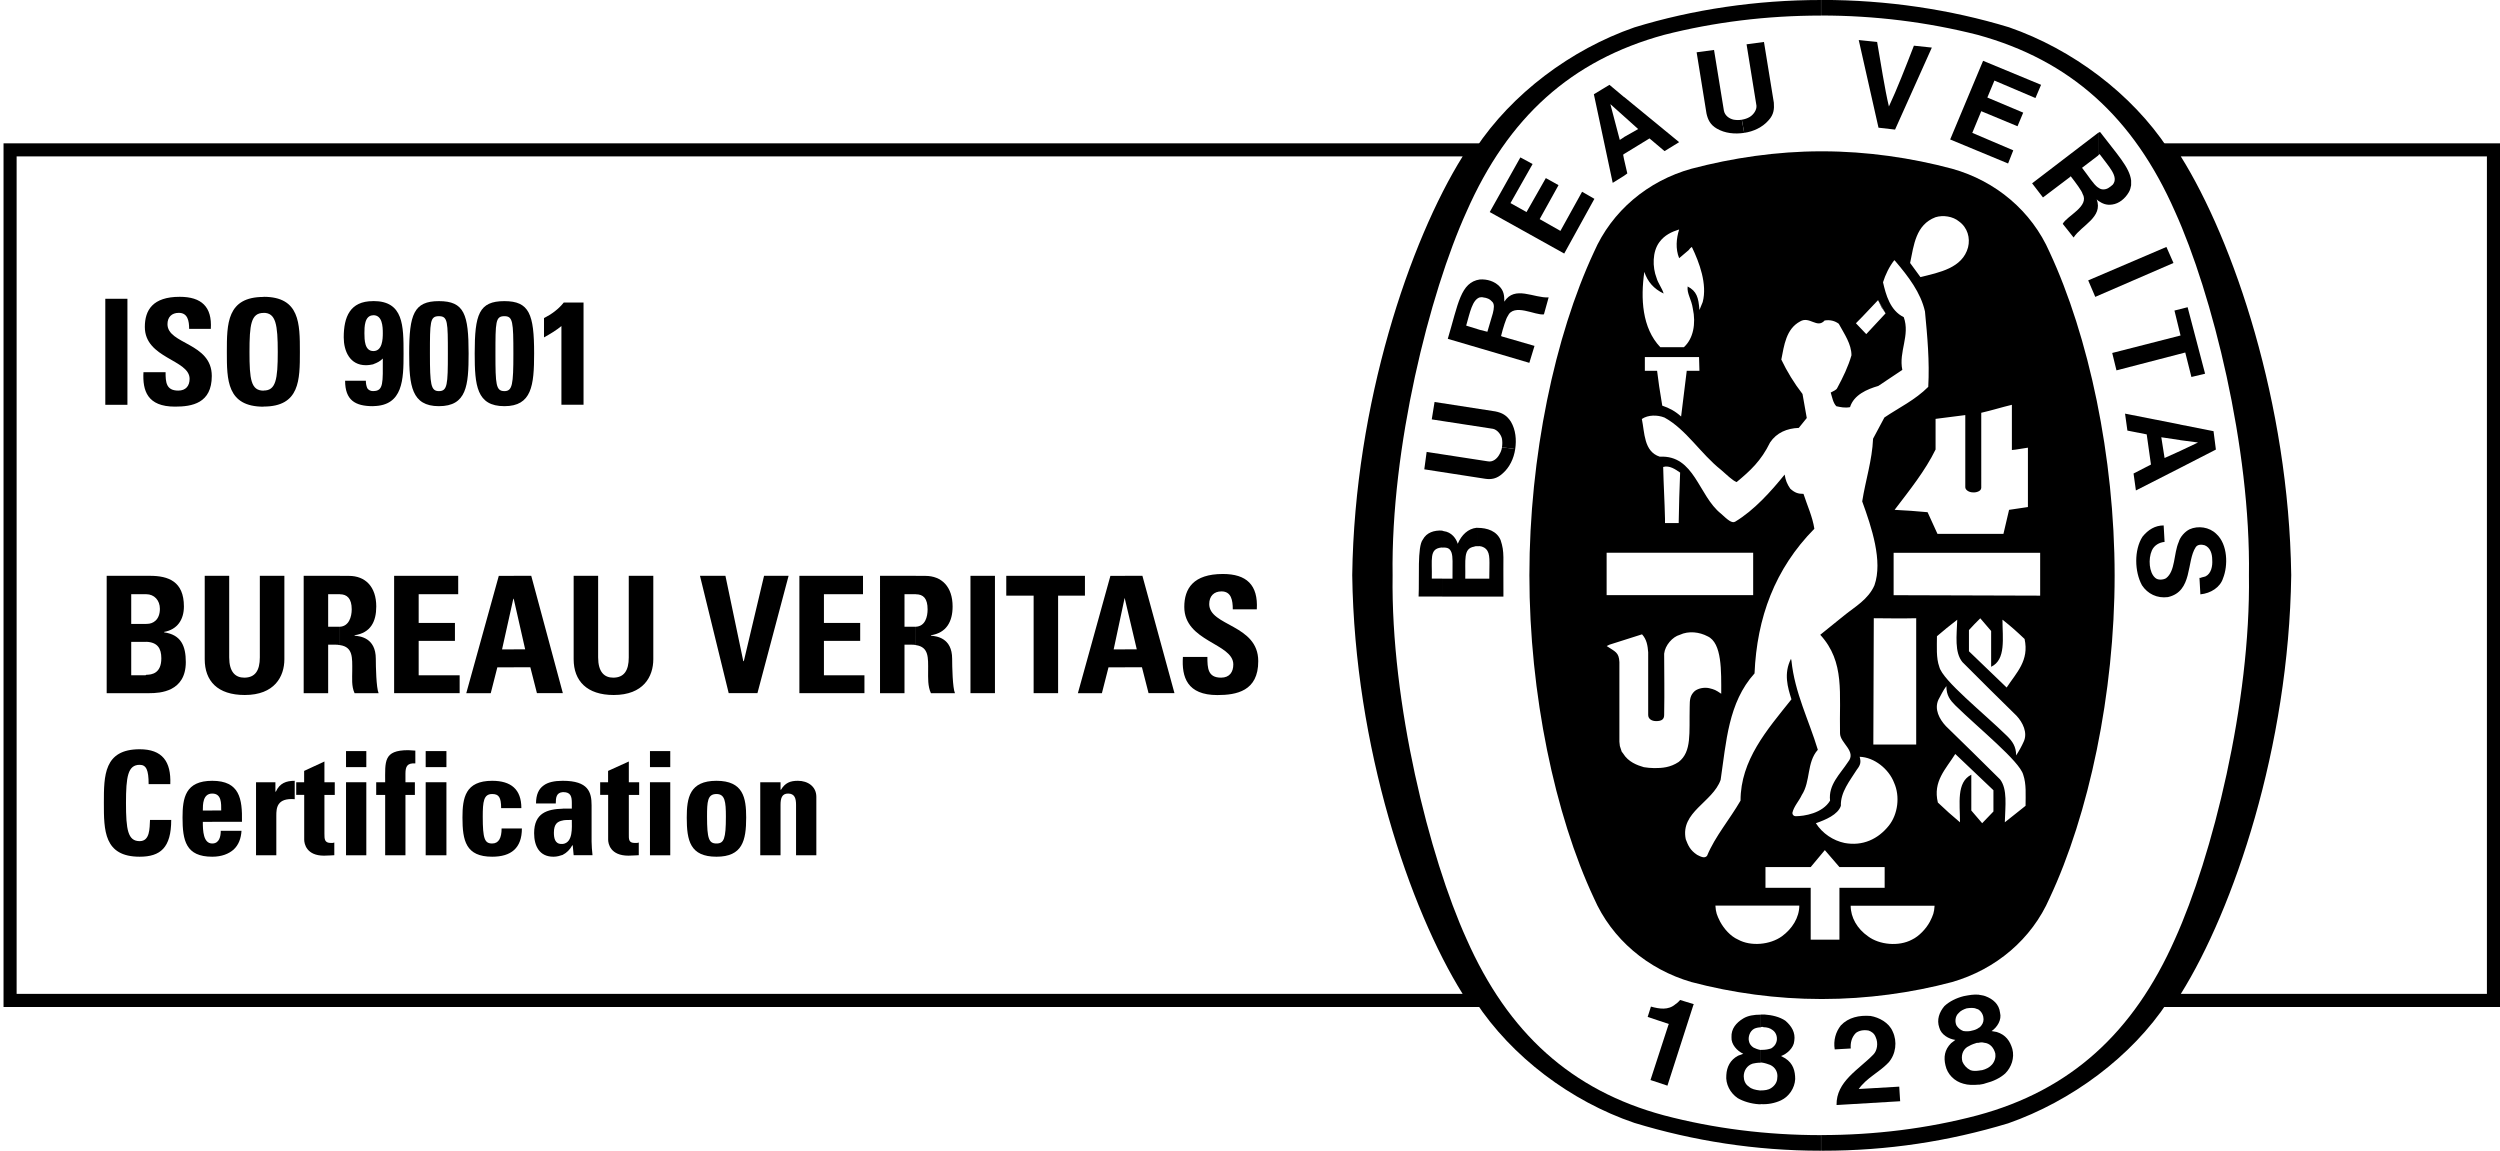 <?xml version="1.0" encoding="utf-8"?>
<!-- Generator: Adobe Illustrator 23.1.0, SVG Export Plug-In . SVG Version: 6.00 Build 0)  -->
<svg version="1.1" id="Layer_1" xmlns="http://www.w3.org/2000/svg" xmlns:xlink="http://www.w3.org/1999/xlink" x="0px" y="0px"
	 viewBox="0 0 381.98 175.82" style="enable-background:new 0 0 381.98 175.82;" xml:space="preserve">
<style type="text/css">
	.Arched_x0020_Green{fill:url(#SVGID_1_);stroke:#FFFFFF;stroke-width:0.25;stroke-miterlimit:1;}
</style>
<linearGradient id="SVGID_1_" gradientUnits="userSpaceOnUse" x1="-116.28" y1="242.301" x2="-115.573" y2="241.594">
	<stop  offset="0" style="stop-color:#20AC4B"/>
	<stop  offset="0.983" style="stop-color:#19361A"/>
</linearGradient>
<g>
	<g>
		<path d="M381.98,153.86h-52.49l1.05-1.56c8.18-12.15,17.16-37.48,17.54-64.4c-0.38-26.96-9.36-52.3-17.54-64.44l-1.05-1.56h52.49
			V153.86z M333.21,151.86h46.77V23.9h-46.77c8.06,12.9,16.5,37.7,16.87,63.93v0.1C349.72,114.15,341.27,138.95,333.21,151.86z
			 M227.2,153.86H0.54V21.9H227.2l-1.05,1.56c-8.18,12.14-17.16,37.48-17.54,64.4c0.38,26.96,9.36,52.3,17.54,64.44L227.2,153.86z
			 M2.54,151.86h220.94c-8.06-12.9-16.5-37.7-16.87-63.93v-0.1c0.37-26.23,8.82-51.03,16.87-63.93H2.54V151.86z"/>
	</g>
	<rect x="16.09" y="45.65" width="3.38" height="16.2"/>
	<path d="M26.74,62.13c-4.25,0-4.97-2.45-4.82-5.26h3.38c0,1.51,0.07,2.81,1.94,2.81c1.15,0,1.73-0.72,1.73-1.8
		c0-2.95-6.84-3.1-6.84-7.92c0-2.59,1.22-4.61,5.33-4.61c3.31,0,4.97,1.51,4.75,4.9H28.9c0-1.22-0.22-2.45-1.58-2.45
		c-1.08,0-1.73,0.65-1.73,1.73c0,3.1,6.77,2.81,6.77,7.92C32.36,61.63,29.33,62.13,26.74,62.13z"/>
	<path d="M42.44,53.78c0-4.18-0.29-5.98-2.16-5.98l0,0v-2.45l0,0c5.54,0,5.54,4.1,5.54,8.42c0,4.25,0,8.35-5.54,8.35l0,0v-2.45l0,0
		C42.15,59.69,42.44,57.96,42.44,53.78z M40.28,47.81c-1.94,0-2.16,1.8-2.16,5.98c0,4.18,0.22,5.9,2.16,5.9v2.45
		c-5.62,0-5.62-4.1-5.62-8.35c0-4.32,0-8.42,5.62-8.42V47.81z"/>
	<path d="M57.05,53.64c1.37,0,1.44-1.8,1.44-2.74c0-1.01-0.07-2.74-1.44-2.74v-2.16c4.61,0,4.61,3.74,4.61,8.06
		c0,3.89-0.07,7.92-4.61,7.99v-2.3c1.58,0,1.44-1.3,1.44-4.97c-0.43,0.43-0.86,0.65-1.44,0.86V53.64z M57.05,53.64L57.05,53.64v2.02
		c-0.36,0.07-0.72,0.14-1.15,0.14c-2.45,0-3.38-2.16-3.38-4.25c0-3.1,0.94-5.54,4.46-5.54h0.07v2.16l0,0c-1.37,0-1.37,1.8-1.37,2.74
		C55.69,51.91,55.69,53.64,57.05,53.64L57.05,53.64z M57.05,59.76v2.3h-0.07c-2.74,0-4.25-0.94-4.25-3.89h3.17
		c0,0.43,0.07,0.79,0.22,1.15C56.33,59.62,56.62,59.76,57.05,59.76L57.05,59.76z"/>
	<path d="M67.06,59.76L67.06,59.76c1.3,0,1.37-1.01,1.37-5.69c0-4.9,0-5.76-1.37-5.76l0,0v-2.3l0,0c3.89,0,4.54,2.02,4.54,7.99
		c0,4.9-0.29,8.06-4.54,8.06l0,0V59.76z M65.69,54.07c0,4.68,0.14,5.69,1.37,5.69v2.3c-4.18,0-4.54-3.17-4.54-8.06
		c0-5.98,0.72-7.99,4.54-7.99v2.3C65.69,48.31,65.69,49.18,65.69,54.07z"/>
	<path d="M77.07,59.76L77.07,59.76c1.22,0,1.37-1.01,1.37-5.69c0-4.9-0.07-5.76-1.37-5.76l0,0v-2.3l0,0c3.82,0,4.54,2.02,4.54,7.99
		c0,4.9-0.36,8.06-4.54,8.06l0,0V59.76z M75.7,54.07c0,4.68,0.07,5.69,1.37,5.69v2.3c-4.25,0-4.54-3.17-4.54-8.06
		c0-5.98,0.65-7.99,4.54-7.99v2.3C75.7,48.31,75.7,49.18,75.7,54.07z"/>
	<path d="M83.12,48.6c1.15-0.58,2.23-1.37,3.02-2.38h3.02v15.62h-3.38V49.82c-0.79,0.65-1.73,1.22-2.66,1.73V48.6z"/>
	<path d="M22.35,103.1c0.86,0,2.3-0.22,2.3-2.52c0-1.51-0.58-2.45-2.3-2.52v-2.74h0.14c0.86,0,1.94-0.58,1.94-2.3
		c0-1.3-0.86-2.23-2.09-2.23v-2.81h0.58c2.81,0,5.18,0.86,5.18,4.68c0,2.02-1.01,3.53-3.02,3.89v0.07c2.59,0.36,3.31,2.09,3.31,4.54
		c0,4.54-3.96,4.75-5.54,4.75h-0.5V103.1z M20.05,103.18h2.02c0.07,0,0.22,0,0.29-0.07v2.81H16.3V87.98h6.05v2.81l0,0h-2.3v4.54h2.3
		v2.74h-0.14h-2.16V103.18z"/>
	<path d="M43.45,87.98v12.74c0,2.66-1.51,5.47-6.05,5.47c-4.18,0-6.12-2.16-6.12-5.47V87.98h3.74v12.46c0,2.23,0.94,3.1,2.3,3.1
		c1.66,0,2.38-1.08,2.38-3.1V87.98H43.45z"/>
	<path d="M51.94,95.76c1.37-0.07,1.8-1.51,1.8-2.66c0-1.66-0.72-2.3-1.8-2.3v-2.81h1.37c2.52,0,4.18,1.66,4.18,4.68
		c0,2.3-0.86,4.03-3.31,4.39v0.07c0.79,0.07,3.24,0.29,3.24,3.53c0,1.15,0.07,4.46,0.43,5.26h-3.67c-0.5-1.08-0.36-2.3-0.36-3.46
		c0-1.94,0.14-3.6-1.87-3.89V95.76z M50.14,95.76h1.66c0.07,0,0.07,0,0.14,0v2.81c-0.29-0.07-0.5-0.07-0.86-0.07h-0.94v7.42H46.4
		V87.98h5.54v2.81H51.8h-1.66V95.76z"/>
	<polygon points="60.22,105.91 60.22,87.98 70.01,87.98 70.01,90.79 63.97,90.79 63.97,95.18 69.51,95.18 69.51,97.92 63.97,97.92 
		63.97,103.18 70.23,103.18 70.23,105.91 	"/>
	<path d="M78.51,99.21h1.73l-1.73-7.63v-3.6h2.66L86,105.91h-3.96l-1.01-3.96h-2.52V99.21z M78.44,91.44L78.44,91.44l-1.73,7.78h1.8
		v2.74h-2.52l-1.01,3.96h-3.74l4.97-17.93h2.3v3.6L78.44,91.44z"/>
	<path d="M99.82,87.98v12.74c0,2.66-1.51,5.47-6.05,5.47c-4.1,0-6.12-2.16-6.12-5.47V87.98h3.74v12.46c0,2.23,0.94,3.1,2.3,3.1
		c1.66,0,2.38-1.08,2.38-3.1V87.98H99.82z"/>
	<polygon points="106.95,87.98 110.84,87.98 113.57,101.02 113.65,101.02 116.74,87.98 120.49,87.98 115.73,105.91 111.34,105.91 	
		"/>
	<polygon points="122.14,105.91 122.14,87.98 131.86,87.98 131.86,90.79 125.89,90.79 125.89,95.18 131.43,95.18 131.43,97.92 
		125.89,97.92 125.89,103.18 132.08,103.18 132.08,105.91 	"/>
	<path d="M139.93,95.76c1.44-0.07,1.8-1.51,1.8-2.66c0-1.66-0.65-2.3-1.8-2.3v-2.81h1.44c2.52,0,4.18,1.66,4.18,4.68
		c0,2.3-0.94,4.03-3.31,4.39v0.07c0.79,0.07,3.24,0.29,3.24,3.53c0,1.15,0.07,4.46,0.43,5.26h-3.67c-0.5-1.08-0.43-2.3-0.43-3.46
		c0-1.94,0.14-3.6-1.87-3.89V95.76z M138.2,95.76h1.66h0.07v2.81c-0.22-0.07-0.5-0.07-0.79-0.07h-0.94v7.42h-3.74V87.98h5.47v2.81
		h-0.07h-1.66V95.76z"/>
	<rect x="148.28" y="87.98" width="3.74" height="17.93"/>
	<polygon points="165.77,87.98 165.77,91.01 161.67,91.01 161.67,105.91 157.93,105.91 157.93,91.01 153.75,91.01 153.75,87.98 	"/>
	<path d="M171.89,99.21h1.8l-1.8-7.63v-3.6h2.66l4.9,17.93h-3.96l-1.01-3.96h-2.59V99.21z M171.89,91.44h-0.07l-1.66,7.78h1.73v2.74
		h-2.52l-1.01,3.96h-3.67l4.97-17.93h2.23v3.6V91.44z"/>
	<path d="M186,106.2c-4.61,0-5.47-2.74-5.26-5.83h3.74c0,1.73,0.07,3.17,2.09,3.17c1.3,0,1.87-0.86,1.87-2.02
		c0-3.24-7.49-3.46-7.49-8.78c0-2.81,1.37-5.04,5.9-5.04c3.6,0,5.4,1.66,5.18,5.4h-3.67c0-1.37-0.22-2.74-1.73-2.74
		c-1.15,0-1.87,0.72-1.87,1.94c0,3.38,7.49,3.1,7.49,8.71C192.27,105.62,188.89,106.2,186,106.2z"/>
	<path d="M15.87,122.69c0-4.18,0-8.21,5.47-8.21c3.46,0,4.82,1.87,4.68,5.33h-3.31c0-2.16-0.36-2.95-1.37-2.95
		c-1.8,0-2.09,1.8-2.09,5.83c0,4.1,0.29,5.83,2.09,5.83c1.58,0,1.51-1.94,1.58-3.24h3.24c0,4.25-1.66,5.62-4.82,5.62
		C15.87,130.9,15.87,126.86,15.87,122.69z"/>
	<path d="M33.8,123.84c0-1.08,0.07-2.59-1.37-2.59v-1.95c4.18,0,4.61,2.74,4.54,6.26h-4.54v-1.73H33.8L33.8,123.84z M32.43,130.9
		v-2.02c1.08,0,1.3-1.08,1.3-1.94h3.17c-0.07,1.15-0.43,2.16-1.22,2.88C34.95,130.46,33.87,130.9,32.43,130.9z M32.43,121.25
		L32.43,121.25c-1.44,0-1.44,1.66-1.44,2.59h1.44v1.73h-1.44c0,1.37,0.07,3.31,1.44,3.31l0,0v2.02l0,0c-4.03,0-4.54-2.45-4.54-5.98
		c0-3.02,0.43-5.62,4.54-5.62l0,0V121.25z"/>
	<path d="M42.08,119.52v1.44h0.07c0.58-1.3,1.58-1.66,2.88-1.66v2.81c-2.74-0.22-2.81,1.37-2.81,2.52v6.05h-3.1v-11.16H42.08z"/>
	<path d="M45.25,119.52h1.22v-1.73l3.1-1.44v3.17h1.58v1.94h-1.58v5.9c0,0.86,0,1.44,1.01,1.44c0.22,0,0.36,0,0.5-0.07v1.94
		c-0.36,0-0.79,0.07-1.58,0.07c-2.66,0-3.02-1.8-3.02-2.45v-6.84h-1.22V119.52z"/>
	<path d="M55.97,130.68h-3.1v-11.16h3.1V130.68L55.97,130.68z M55.97,117.21h-3.1v-2.45h3.1V117.21z"/>
	<path d="M63.46,116.64c-1.22-0.07-1.51,0.43-1.51,1.58v1.3h1.44v1.94h-1.44v9.22h-3.1v-9.22h-1.37v-1.94h1.37
		c0-3.17-0.29-4.9,3.53-4.9c0.36,0,0.72,0.07,1.08,0.07V116.64z"/>
	<path d="M68.21,130.68h-3.17v-11.16h3.17V130.68L68.21,130.68z M68.21,117.21h-3.17v-2.45h3.17V117.21z"/>
	<path d="M76.57,123.48c0-1.66-0.36-2.16-1.37-2.16c-1.3,0-1.44,1.15-1.44,3.46c0,3.38,0.29,4.1,1.44,4.1c1.01,0,1.44-0.86,1.44-2.3
		h3.1c0,3.02-1.66,4.32-4.54,4.32c-4.03,0-4.54-2.45-4.54-5.98c0-3.02,0.43-5.62,4.54-5.62c2.88,0,4.46,1.3,4.46,4.18H76.57z"/>
	<path d="M86,128.95c1.58-0.22,1.37-2.52,1.37-3.67c-0.5,0-1.01,0-1.37,0.07v-1.8c0.43,0,0.86,0,1.37,0v-0.86
		c0-0.94-0.14-1.66-1.3-1.66H86v-1.73c3.89,0,4.39,1.73,4.39,3.74v5.54c0,0.65,0.07,1.37,0.14,2.09h-2.88l-0.14-1.51h-0.07
		c-0.36,0.65-0.86,1.15-1.44,1.44V128.95z M84.63,127.22c0,0.79,0.14,1.73,1.15,1.73c0.07,0,0.14,0,0.22,0v1.66
		c-0.43,0.14-0.86,0.29-1.44,0.29c-2.16,0-2.95-1.66-2.95-3.6c0-3.1,2.02-3.67,4.39-3.74v1.8C85.21,125.5,84.63,125.86,84.63,127.22
		L84.63,127.22z M86,119.3v1.73c-1.01,0.07-1.08,0.86-1.08,1.73h-3.02c0-1.37,0.43-2.23,1.15-2.74c0.65-0.5,1.66-0.72,2.88-0.72H86z
		"/>
	<path d="M91.69,119.52h1.22v-1.73l3.17-1.44v3.17h1.58v1.94h-1.58v5.9c0,0.86-0.07,1.44,0.94,1.44c0.22,0,0.43,0,0.58-0.07v1.94
		c-0.43,0-0.86,0.07-1.58,0.07c-2.74,0-3.1-1.8-3.1-2.45v-6.84h-1.22V119.52z"/>
	<path d="M102.41,130.68h-3.1v-11.16h3.1V130.68L102.41,130.68z M102.41,117.21h-3.1v-2.45h3.1V117.21z"/>
	<path d="M110.91,124.78c0-2.3-0.14-3.46-1.44-3.46v-2.02c4.1,0,4.54,2.59,4.54,5.62c0,3.53-0.58,5.98-4.54,5.98v-2.02
		C110.62,128.88,110.91,128.16,110.91,124.78z M109.47,121.32c-1.37,0-1.44,1.15-1.44,3.46c0,3.38,0.29,4.1,1.44,4.1v2.02
		c-4.03,0-4.54-2.45-4.54-5.98c0-3.02,0.43-5.62,4.54-5.62V121.32z"/>
	<path d="M119.26,120.67h0.07c0.29-0.5,0.65-0.86,1.08-1.08c0.43-0.22,0.94-0.29,1.51-0.29c1.51,0,2.81,0.87,2.81,2.45v8.93h-3.1
		v-7.7c0-1.01-0.22-1.73-1.22-1.73c-0.94,0-1.15,0.72-1.15,1.73v7.7h-3.1v-11.16h3.1V120.67z"/>
	<path d="M278.38,175.82h0.14c9.94,0,19.22-1.44,28.3-4.18c9.65-3.38,18.86-10.15,24.41-18.58c9.14-13.39,17.5-39.31,17.86-65.16
		v-0.07c-0.36-25.78-8.71-51.7-17.86-65.16c-5.54-8.35-14.54-15.12-24.26-18.5c-9-2.74-18.72-4.18-28.58-4.18h-0.14v2.38l0,0
		c8.21,0,16.27,1.01,23.9,2.95c14.18,3.89,23.83,12.6,30.17,27c5.69,12.53,11.59,36.14,11.3,55.58c0.29,19.44-5.62,43.05-11.3,55.58
		c-6.34,14.33-15.98,23.11-30.17,26.93c-7.63,2.02-15.7,3.02-23.9,3.02l0,0v2.38H278.38z M278.24,0c-9.86,0-19.58,1.44-28.51,4.18
		C240,7.56,231,14.33,225.46,22.68c-9.14,13.46-17.5,39.38-17.86,65.16v0.07c0.36,25.85,8.71,51.77,17.86,65.16
		c5.54,8.42,14.54,15.19,24.26,18.5c9,2.74,18.5,4.25,28.44,4.25h0.07v-2.38c-8.28,0-16.34-1.01-23.98-3.02
		c-14.18-3.82-23.83-12.6-30.17-26.93c-5.69-12.53-11.59-36.14-11.3-55.58c-0.29-19.44,5.62-43.06,11.3-55.58
		c6.34-14.4,15.98-23.11,30.17-27c7.63-1.95,15.7-2.95,23.98-2.95V0z"/>
	<path d="M288.1,47.88c-1.01-1.58-0.22-0.14-1.15-2.02L288.1,47.88z"/>
	<path d="M313.16,38.52c-2.74-6.26-8.21-10.87-14.9-12.74c-6.19-1.66-13.03-2.66-19.8-2.66h-0.22c-6.77,0-13.54,1.01-19.8,2.66
		c-6.7,1.87-12.17,6.48-14.9,12.74c-5.98,12.82-9.86,31.25-9.86,49.39c0,18.07,3.89,36.58,9.86,49.32
		c2.74,6.26,8.21,10.87,14.9,12.82c6.26,1.66,13.03,2.59,19.8,2.59h0.22c6.77,0,13.61-0.94,19.8-2.59
		c6.7-1.94,12.17-6.55,14.9-12.82c5.98-12.74,9.94-31.25,9.94-49.32C323.09,69.77,319.13,51.34,313.16,38.52z M301.64,75.24
		c0.22,0,1.08-0.14,1.08-0.72V63.07c1.58-0.36,3.17-0.86,4.68-1.22v6.91c0.86-0.07,1.37-0.22,2.45-0.36v9.07l-2.88,0.43l-0.86,3.67
		h-10.08l-1.51-3.31c-2.45-0.22-2.59-0.22-5.04-0.36c2.3-3.02,4.68-5.98,6.26-9.22v-4.68l4.54-0.58v11.02
		c0,0.43,0.58,0.79,1.15,0.79H301.64z M295.73,33.19c1.15-0.36,2.66-0.14,3.6,0.65c1.3,0.94,1.73,2.52,1.37,3.96
		c-0.86,3.17-4.39,3.82-7.27,4.54l-1.58-2.16C292.42,37.44,292.71,34.34,295.73,33.19z M286.95,45.86l1.15,2.02l-2.95,3.17
		c-0.72-0.72-0.79-0.86-1.58-1.66C285.08,47.88,285.22,47.66,286.95,45.86z M251.24,41.54c0.5,1.51,1.44,2.59,2.95,3.31
		c-0.22-0.79-0.86-1.58-1.08-2.38c-0.65-1.66-0.65-4.03,0.43-5.47c0.79-1.08,1.87-1.58,3.02-1.94c-0.43,1.37-0.58,2.95,0,4.39
		c0.79-0.65,0.79-0.65,1.44-1.22c0.22-0.29,0.29-0.36,0.5-0.5c1.15,2.38,2.38,5.69,1.66,8.42l-0.5,1.22
		c-0.14-1.94-0.43-2.88-1.8-3.6c-0.14,1.08,0.58,1.94,0.79,3.38c0.5,2.3,0.07,4.61-1.37,5.9h-3.6
		C250.88,50.11,250.66,45.58,251.24,41.54z M259.66,56.66h-1.94l-0.86,6.98c-0.86-0.79-1.8-1.3-2.88-1.66
		c-0.5-2.95-0.5-3.17-0.79-5.33h-1.87v-2.09c3.24,0,5.04,0,8.28,0L259.66,56.66z M245.48,84.45h22.39v6.48h-22.39V84.45z
		 M254.12,71.35c0.94-0.29,1.87,0.36,2.59,0.86c-0.14,3.82-0.14,3.74-0.22,7.71h-2.09v-0.65C254.33,76.32,254.19,74.3,254.12,71.35z
		 M256.49,116.42c-1.3,0.86-2.52,0.94-3.74,0.94c-0.43,0-1.22-0.07-1.58-0.14c-1.01-0.29-2.38-0.79-3.17-2.09l-0.22-0.29l-0.14-0.43
		l-0.14-0.43l-0.07-0.65v-12.17c-0.07-1.51-0.65-1.58-1.94-2.45l0.43-0.21l4.97-1.58c0.72,0.79,0.86,1.73,0.94,2.74v9.58
		c0,0.58,0.5,0.94,1.22,0.94c0.86,0,1.22-0.29,1.22-0.94c0.07-4.25,0-5.47,0-9.36c0.14-1.3,1.3-2.59,2.38-2.88
		c1.37-0.65,3.02-0.43,4.25,0.22c2.23,1.01,2.09,5.33,2.09,8.78c-0.86-0.58-1.01-0.65-1.87-0.86c-0.72-0.14-1.58,0-2.16,0.43
		c-0.72,0.65-0.79,1.3-0.79,2.45C258.08,112.03,258.51,114.84,256.49,116.42z M259.3,130.61c-1.08-0.72-1.37-1.44-1.73-2.38
		c-0.86-4.18,4.1-5.62,5.33-9.07c0.86-5.76,1.15-11.81,5.18-16.27c0.36-8.5,3.1-15.98,9.14-22.1c-0.29-1.87-1.08-3.53-1.66-5.33
		c-0.79,0-1.3-0.14-2.02-0.79c-0.5-0.72-0.72-1.3-0.86-2.16c-2.09,2.59-4.68,5.47-7.56,7.2c-0.5,0.29-1.15-0.29-2.16-1.22
		c-3.46-2.74-4.03-9-9.36-8.71c-2.45-0.79-2.3-3.67-2.74-5.76c0.94-0.65,2.38-0.65,3.46-0.22c3.31,1.8,5.54,5.54,8.64,7.99
		c0.86,0.72,1.66,1.58,2.38,1.87c2.09-1.73,3.74-3.24,5.11-6.05c1.01-1.51,2.59-2.16,4.39-2.23l1.22-1.51l-0.65-3.67
		c-1.29-1.66-2.38-3.46-3.24-5.26c0.43-2.16,0.72-4.68,2.88-5.83c1.44-0.86,2.59,1.15,3.74-0.14c0.86-0.14,1.58,0.07,2.16,0.5
		c0.86,1.58,1.94,3.1,1.94,4.82c-0.5,1.73-1.3,3.38-2.16,4.97c-0.14,0.36-0.65,0.5-1.01,0.72c0.22,0.72,0.36,1.58,0.86,2.09
		c0.65,0.14,1.3,0.29,2.09,0.14c0.58-1.87,2.59-2.74,4.32-3.24l3.67-2.45c-0.58-2.81,1.22-5.26,0.22-8.06
		c-2.09-1.01-2.74-3.45-3.17-5.33c0.36-1.15,0.94-2.38,1.73-3.38l0.14,0.14c2.02,2.38,3.89,4.82,4.54,7.7
		c0.36,3.74,0.72,7.63,0.5,11.52c-2.02,2.02-4.46,3.17-6.7,4.68l-1.73,3.24c-0.14,3.31-1.15,6.34-1.66,9.58
		c1.44,3.96,3.17,9.14,1.87,12.82c-0.94,2.16-3.02,3.31-4.54,4.54l-3.74,3.02c3.82,4.18,2.88,9,3.02,15.05
		c0,1.51,2.59,2.74,1.22,4.39c-1.22,1.87-3.02,3.46-2.74,5.9c-1.15,1.94-3.96,2.38-5.26,2.38c-0.29,0-0.5-0.22-0.5-0.5
		c0.22-1.01,1.01-1.8,1.44-2.74c1.37-2.09,0.72-4.97,2.45-6.91c-1.37-4.54-3.53-8.71-4.03-13.61l-0.07-0.29
		c-1.15,2.23-0.5,4.39,0.07,6.19c-3.74,4.68-7.78,9.29-7.78,15.48c-1.66,2.88-3.89,5.47-5.11,8.42
		C260.45,131.26,259.73,130.82,259.3,130.61z M284.14,115.63c2.23,0.07,4.46,1.87,5.26,3.96c0.94,2.09,0.58,4.82-0.79,6.55
		c-1.66,2.09-4.03,3.17-6.77,2.66c-1.73-0.36-3.38-1.44-4.39-3.02c1.44-0.5,3.38-1.3,3.82-2.66c-0.07-2.09,1.37-3.82,2.45-5.54
		C284.29,116.86,284.36,116.42,284.14,115.63z M286.23,113.76l0.07-19.3c2.74,0,3.6,0.07,6.48,0v19.3H286.23z M272.26,143.06
		c-1.8,1.3-4.75,1.58-6.7,0.5c-1.15-0.5-2.16-1.66-2.74-2.74c-0.5-1.01-0.65-1.37-0.72-2.45c4.68,0,7.85,0,12.82,0
		C274.92,140.18,273.84,141.91,272.26,143.06z M281.05,143.57h-4.39v-7.92h-6.91v-3.17h6.91l2.16-2.59
		c1.08,1.22,1.15,1.37,2.23,2.59h6.91v3.17h-6.91V143.57z M294.87,140.83c-0.58,1.08-1.66,2.23-2.74,2.74
		c-2.02,1.08-4.97,0.79-6.7-0.5c-1.66-1.15-2.66-2.88-2.66-4.68c4.97,0,8.14,0,12.82,0C295.52,139.46,295.37,139.82,294.87,140.83z
		 M304.59,123.98c-0.72,0.72-0.94,1.01-1.73,1.8l-1.66-1.94v-5.47c-2.3,1.15-1.73,4.39-1.73,7.27c-1.37-1.15-2.09-1.8-3.38-3.02
		c-0.79-3.24,1.22-5.11,2.66-7.42l5.83,5.54V123.98z M309.49,123.12c-1.01,0.79-1.87,1.51-3.17,2.52c0.07-2.52,0.43-5.04-0.72-6.55
		c-2.95-2.95-5.62-5.54-8.28-8.14c-1.01-1.08-1.8-2.59-1.15-4.03c0.36-0.65,0.72-1.44,1.22-2.09c0,1.44,0.58,2.16,1.37,2.95
		c3.6,3.53,9.79,8.5,10.37,10.58C309.63,119.81,309.49,121.46,309.49,123.12z M299.84,101.16c2.95,2.95,5.62,5.62,8.28,8.21
		c0.94,1.01,1.73,2.59,1.08,3.96c-0.29,0.65-0.72,1.44-1.15,2.09c0-1.37-0.58-2.16-1.37-2.95c-3.6-3.53-9.86-8.5-10.37-10.58
		c-0.5-1.37-0.36-3.1-0.36-4.68c1.01-0.86,1.87-1.58,3.1-2.52C298.97,97.13,298.61,99.65,299.84,101.16z M305.96,94.68
		c1.37,1.08,2.09,1.73,3.38,2.95c0.72,3.31-1.22,5.11-2.74,7.42l-5.76-5.54v-3.24c0.65-0.72,0.94-1.01,1.73-1.8l1.66,1.94v5.47
		C306.53,100.8,305.96,97.49,305.96,94.68z M311.72,91.01l-22.39-0.07v-6.48h22.39V91.01z"/>
	<path d="M280.61,168.84c-0.07-3.6,3.38-5.4,5.62-7.71c0.58-0.58,0.79-1.73,0.36-2.66c-0.21-0.58-0.65-0.86-1.08-1.01
		c-0.79-0.14-1.44,0-1.94,0.36c-0.65,0.65-0.86,1.51-0.79,2.38l-2.45,0.14c-0.22-1.37,0.14-2.66,0.94-3.67
		c1.15-1.22,2.81-1.58,4.54-1.44c1.29,0.22,2.81,1.01,3.38,2.38c0.72,1.51,0.5,3.46-0.65,4.75c-1.44,1.51-3.31,2.3-4.54,4.03
		l6.19-0.36c0.07,0.79,0.07,1.51,0.14,2.23L280.61,168.84z"/>
	<path d="M258.8,153.43l-0.07,0.14l-3.96,12.31l-2.59-0.86l2.74-8.42l0.07-0.14c-1.01-0.36-2.23-0.72-3.24-1.08l0.5-1.58
		c1.3,0.36,2.66,0.58,3.74-0.36c0.43-0.29,0.5-0.43,0.72-0.65L258.8,153.43z"/>
	<path d="M304.37,162.65c-0.36,0.43-0.94,0.72-1.51,0.86c-0.22,0-0.36,0.07-0.5,0.07v2.16c0.29-0.07,0.65-0.07,1.01-0.22
		c1.15-0.29,2.23-0.79,3.02-1.51c0.94-0.94,1.44-2.38,1.08-3.74c-0.36-1.22-1.01-2.16-2.38-2.59l-0.79-0.14
		c0.86-0.58,1.58-1.73,1.29-2.81c-0.14-1.3-1.08-2.09-2.23-2.52c-0.36-0.14-0.65-0.14-1.01-0.22v2.3c0.5,0.36,0.72,0.94,0.72,1.44
		s-0.22,0.86-0.5,1.15c-0.07,0.07-0.14,0.14-0.22,0.14v2.3c0.29-0.07,0.58-0.07,0.79,0c0.94,0.07,1.51,0.79,1.73,1.66
		C304.95,161.5,304.81,162.14,304.37,162.65z M302.36,163.58c-0.5,0.07-0.94,0.07-1.3-0.07c-0.58-0.29-1.01-0.79-1.22-1.3
		c-0.22-0.86,0-1.73,0.72-2.23c0.36-0.22,0.79-0.43,1.3-0.58c0.14-0.07,0.29-0.07,0.5-0.07v-2.3c-0.29,0.22-0.65,0.36-1.01,0.43
		c-0.43,0.14-0.94,0.14-1.37,0.07c-0.36-0.14-0.72-0.36-1.01-0.79c-0.29-0.5-0.29-1.44,0.29-1.95c0.29-0.36,0.79-0.58,1.22-0.72
		c0.5-0.07,1.08-0.14,1.51,0.07c0.07,0,0.22,0.07,0.36,0.14v-2.3c-0.79-0.07-1.51,0.07-2.3,0.22c-1.15,0.29-2.16,0.79-2.95,1.51
		c-0.79,0.94-1.22,2.09-0.79,3.31c0.29,1.08,1.44,1.73,2.45,1.87l-0.65,0.5c-1.01,1.01-1.15,2.16-0.86,3.38
		c0.29,1.37,1.37,2.45,2.74,2.81c0.72,0.22,1.51,0.22,2.38,0.14V163.58z"/>
	<path d="M270.61,166.25c-0.43,0.29-1.01,0.36-1.58,0.36v2.09c1.08,0.07,2.16-0.14,3.1-0.58c1.22-0.58,2.09-1.87,2.16-3.24
		c0-1.22-0.29-2.38-1.51-3.17l-0.65-0.36c0.86-0.29,1.94-1.22,2.02-2.3c0.21-1.29-0.43-2.3-1.37-3.1c-0.86-0.58-2.02-0.86-3.17-0.94
		c-0.21,0-0.43,0-0.58,0v1.94c0.14-0.07,0.29-0.07,0.43,0c0.5,0,1.01,0.14,1.37,0.43c0.65,0.43,0.79,1.3,0.58,1.87
		c-0.14,0.43-0.43,0.72-0.79,0.94c-0.43,0.14-0.86,0.22-1.37,0.22c-0.07,0-0.14,0-0.22,0v1.94h0.14c0.5,0.07,0.94,0.22,1.3,0.36
		c0.79,0.36,1.22,1.15,1.08,2.02C271.54,165.31,271.18,165.89,270.61,166.25z M269.02,166.61h-0.14c-0.65-0.07-1.3-0.22-1.66-0.58
		c-0.58-0.36-0.79-1.01-0.79-1.58c0-0.86,0.5-1.66,1.37-1.94c0.29-0.07,0.72-0.14,1.22-0.14v-1.94c-0.43-0.07-0.79-0.22-1.08-0.36
		c-0.36-0.22-0.65-0.58-0.72-1.01c-0.14-0.65,0.14-1.51,0.79-1.87c0.29-0.14,0.65-0.22,1.01-0.22v-1.94c-1.01,0-1.94,0.14-2.66,0.58
		c-1.08,0.65-1.87,1.58-1.8,2.88c-0.07,1.08,0.86,2.09,1.8,2.52l-0.79,0.29c-1.22,0.65-1.73,1.73-1.8,2.95
		c-0.14,1.37,0.58,2.74,1.73,3.53c0.86,0.5,2.02,0.86,3.24,0.94c0.07,0,0.22,0,0.29,0V166.61z"/>
	<polygon points="332.09,40.18 320.14,45.36 319.06,42.84 331.01,37.73 	"/>
	<path d="M287.02,19.51L284,6.12l2.81,0.29c0.58,3.31,1.15,7.13,1.8,9.86c1.22-2.59,2.59-6.12,3.82-9.29l2.74,0.29l-5.62,12.53
		L287.02,19.51z"/>
	<polygon points="236.19,27.21 233.24,32.4 230.79,31.03 234.17,25.06 232.3,24.05 227.62,32.4 239,38.74 243.61,30.38 241.73,29.3 
		238.42,35.28 235.25,33.48 238.13,28.29 	"/>
	<path d="M227.55,88.42h-1.8v2.74h3.96v-0.94c-0.07-5.18,0.21-5.76-0.43-7.7c-0.58-1.37-2.02-1.87-3.53-1.87v2.81
		c0.43-0.07,0.94,0.07,1.3,0.43C227.76,84.6,227.55,85.75,227.55,88.42z M225.75,88.42h-1.8h-0.07c0.07-2.88-0.36-4.61,1.37-4.9
		c0.14-0.07,0.29-0.07,0.5-0.07v-2.81h-0.14c-1.3,0.14-2.3,1.08-2.88,2.45c-0.22-0.79-0.94-1.8-2.16-1.94
		c-0.07,0-0.14-0.07-0.22-0.07v2.59c0.94-0.07,1.22,0.21,1.44,0.79c0.21,0.72,0.14,1.37,0.14,3.96h-1.58v2.74h5.4V88.42z
		 M220.35,81.07v2.59c-0.07,0-0.14,0-0.14,0c-1.87,0.21-1.37,1.8-1.44,4.75h1.58v2.74h-3.6c0.14-2.81-0.22-7.63,0.65-8.71
		C217.97,81.36,219.13,81,220.35,81.07z"/>
	<polygon points="332.24,47.45 334.25,46.94 336.92,57.1 334.83,57.6 333.89,53.86 323.38,56.59 322.73,53.93 333.17,51.26 	"/>
	<path d="M266.5,20.3c-1.44,0.22-2.95,0.07-4.18-0.65c-1.01-0.58-1.37-1.37-1.58-2.3l-1.51-9.36l2.66-0.36l1.51,9.29
		c0.14,0.72,0.79,1.22,1.51,1.37c0.43,0.07,0.86,0.07,1.22,0L266.5,20.3z"/>
	<path d="M266.5,20.3c1.44-0.21,2.81-0.86,3.74-1.94c0.79-0.86,0.86-1.73,0.79-2.66l-1.51-9.29l-2.66,0.36l1.51,9.36
		c0.07,0.65-0.43,1.37-1.01,1.73c-0.36,0.22-0.79,0.36-1.22,0.43L266.5,20.3z"/>
	<path d="M333.1,67.25l2.74,0.36h0.07l0,0l0,0h-0.07l-2.74,1.3v2.59l5.47-2.81l-0.36-2.81l-5.11-1.01V67.25z M330.73,69.98
		l-0.5-3.17l2.88,0.43v-2.38l-8.42-1.66l0.36,2.59l2.95,0.58l0.65,4.61l-2.66,1.37l0.36,2.59l6.77-3.45V68.9L330.73,69.98z"/>
	<path d="M336.27,88.27l0.22-0.07l0.29-0.07l0.22-0.07c0.86-0.43,1.08-1.58,1.01-2.52c0-0.94-0.29-1.87-1.15-2.23
		c-0.5-0.14-1.08-0.14-1.37,0.29c-1.44,2.16-0.43,6.77-4.25,7.63c-1.66,0.22-3.1-0.5-3.96-1.8c-1.15-2.09-1.22-5.4,0.07-7.42
		c0.87-1.08,1.94-1.73,3.24-1.73l0.14,2.52c-0.79,0.07-1.58,0.5-1.94,1.3c-0.58,1.3-0.43,3.38,0.5,4.18
		c0.36,0.36,1.15,0.36,1.66,0.07c1.44-1.08,1.15-3.74,1.94-5.54c0.22-0.79,0.94-1.58,1.66-1.94c1.29-0.58,3.02-0.36,4.1,0.72
		c1.73,1.58,1.8,4.82,1.01,6.77c-0.43,1.37-1.87,2.3-3.46,2.45l-0.14-2.52H336.27z"/>
	<path d="M231.51,68.62c-0.21,1.44-0.86,2.81-1.94,3.74c-0.86,0.79-1.73,0.94-2.66,0.79l-9.29-1.44l0.36-2.66l9.36,1.44
		c0.72,0.14,1.37-0.36,1.73-1.01c0.22-0.36,0.36-0.72,0.43-1.15L231.51,68.62z"/>
	<path d="M231.51,68.62c0.22-1.44,0.07-2.95-0.65-4.18c-0.65-1.01-1.37-1.37-2.38-1.58l-9.29-1.44l-0.43,2.66l9.36,1.44
		c0.65,0.14,1.22,0.86,1.37,1.51c0.07,0.43,0.07,0.86,0,1.3L231.51,68.62z"/>
	<path d="M248.14,17.78l2.16,1.94l-2.16,1.22v2.59l3.89-2.38l2.3,1.94l2.23-1.37l-8.42-6.91V17.78L248.14,17.78z M248.14,26.86
		v-2.52l0.5,2.16L248.14,26.86z M247.49,21.38l-1.44-5.47v-0.07v0.07v-0.07v0.07l2.09,1.87v-2.95l-2.23-1.87l-2.38,1.44l2.88,13.54
		l1.73-1.08v-2.52L248,23.62l0.14-0.07v-2.59L247.49,21.38z"/>
	<polygon points="309.13,17.21 303.65,14.9 304.73,12.31 311,14.98 311.86,12.96 303,9.29 297.97,21.31 306.82,24.98 307.61,22.97 
		301.35,20.3 302.72,16.99 308.26,19.29 	"/>
	<path d="M227.26,50.69l-1.15-0.29v2.81l7.56,2.23l0.79-2.59l-4.97-1.44l-0.14-0.07c0.29-1.22,0.79-2.74,1.01-3.02
		c0.94-2.09,4.25-0.07,5.54-0.29l0.72-2.59c-2.23,0.14-5.18-1.87-6.77,0.65c0-0.94-0.07-1.66-0.79-2.38
		c-0.72-0.72-1.8-1.08-2.95-1.01v2.74c0.14,0,0.29-0.07,0.5,0c0.58,0.07,1.01,0.22,1.44,0.72
		C228.63,46.87,227.84,48.53,227.26,50.69z M226.11,50.4l-2.09-0.65c0.58-2.02,0.94-3.96,2.09-4.32V42.7l0,0
		c-2.95,0.43-3.31,3.74-4.9,9.07l4.9,1.44V50.4z"/>
	<path d="M322.81,28.22c-0.5,0.43-0.86,0.72-1.44,0.72c-0.29,0-0.5-0.07-0.79-0.29v2.02c0.65,0.43,1.22,0.72,2.16,0.58
		c1.01-0.14,1.94-0.87,2.52-1.87c0.22-0.36,0.29-0.72,0.36-1.08v-0.72c-0.22-2.02-2.23-4.1-4.75-7.42l-0.29,0.14v3.46l0.22-0.22
		C322.16,25.42,323.81,27,322.81,28.22z M320.57,28.66c-0.72-0.5-1.44-1.73-2.45-3.02l2.45-1.87V20.3l-10.08,7.71l1.66,2.16l4.1-3.1
		l0.14-0.14c0.79,1.01,1.73,2.3,1.8,2.66c1.15,1.94-2.38,3.38-3.02,4.61l1.66,2.09c1.22-1.87,4.54-3.1,3.53-5.83
		c0.07,0.07,0.14,0.14,0.22,0.22V28.66z"/>
</g>
</svg>

